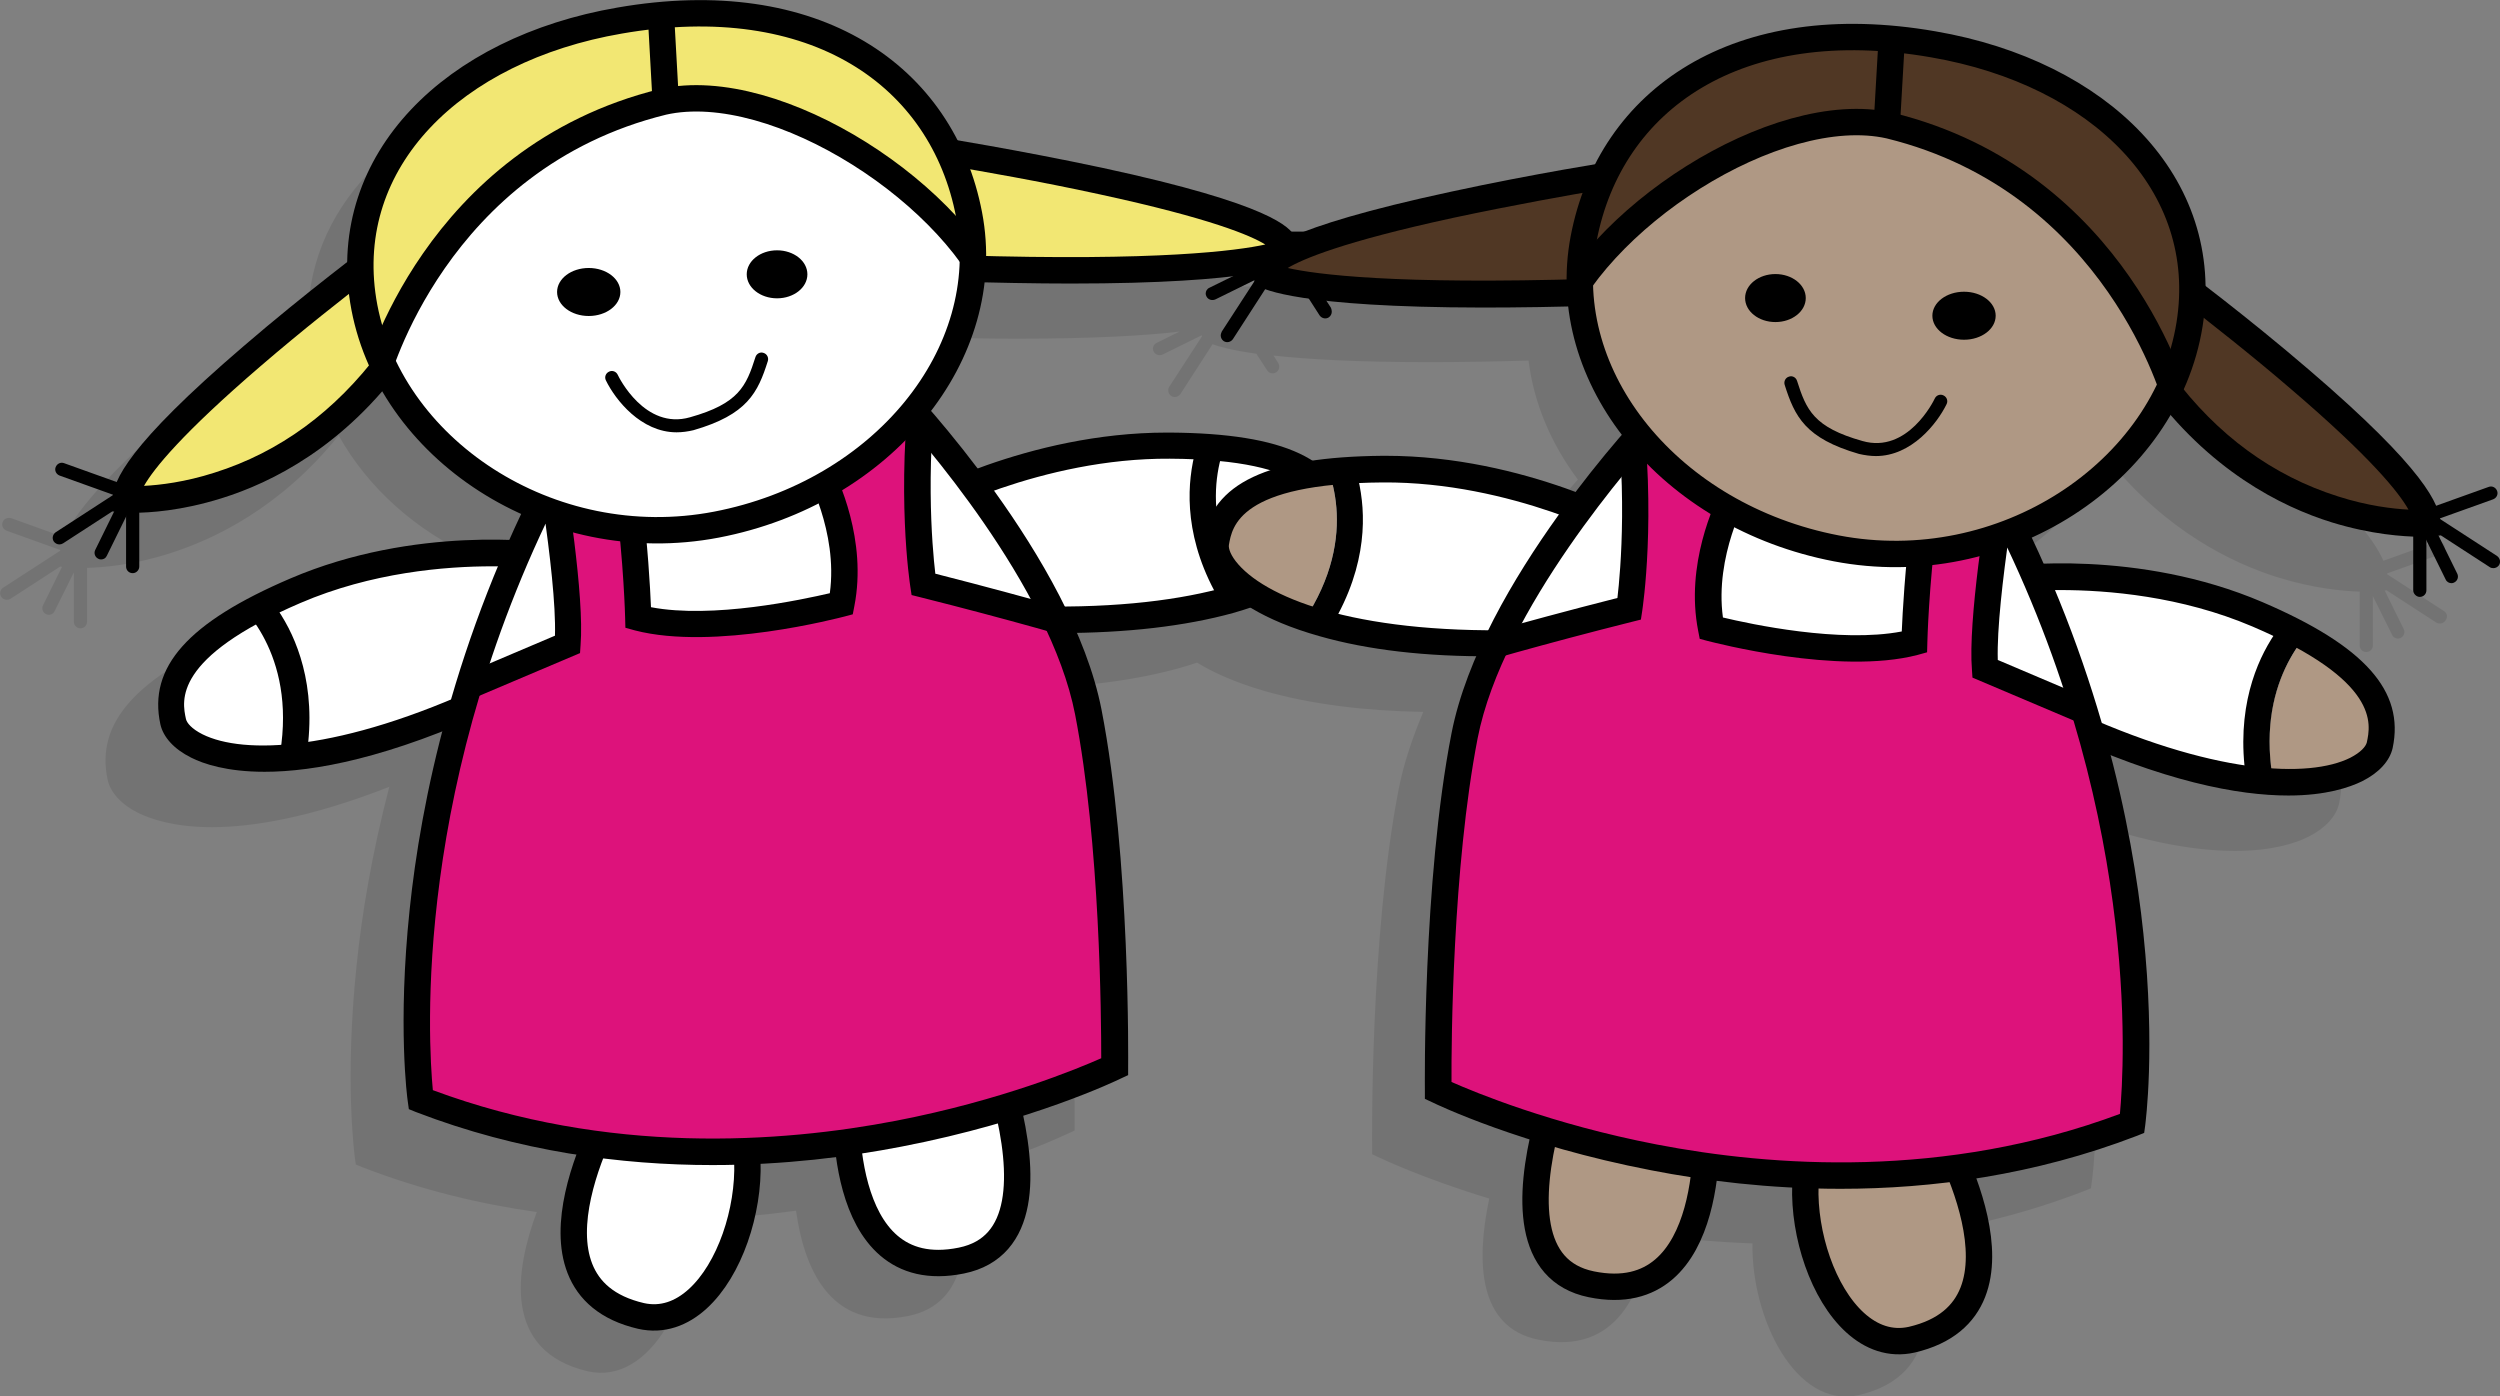 <?xml version="1.0" encoding="utf-8"?>
<!-- Generator: Adobe Illustrator 21.0.0, SVG Export Plug-In . SVG Version: 6.00 Build 0)  -->
<svg version="1.1" id="Modo_de_isolamento" xmlns="http://www.w3.org/2000/svg" xmlns:xlink="http://www.w3.org/1999/xlink" x="0px"
	 y="0px" viewBox="0 0 947.8 529.4" style="enable-background:new 0 0 947.8 529.4;" xml:space="preserve">
<rect x="0" y="0" width="947.8" height="529.4" fill="#808080" stroke="none"/>
<style type="text/css">
	.st0{opacity:0.1;enable-background:new    ;}
	.st1{fill:#FFFFFF;}
	.st2{clip-path:url(#SVGID_8_);}
	.st3{fill:#FFFFFF;stroke:#000000;stroke-width:10;stroke-miterlimit:10;}
	.st4{clip-path:url(#SVGID_12_);}
	.st5{clip-path:url(#SVGID_16_);}
	.st6{fill:#DD127B;}
	.st7{fill:#F2E773;}
	.st8{clip-path:url(#SVGID_18_);fill:#F2E773;stroke:#000000;stroke-width:10;stroke-miterlimit:10;}
	.st9{clip-path:url(#SVGID_20_);fill:none;stroke:#000000;stroke-width:10;stroke-miterlimit:10;}
	.st10{fill:none;stroke:#000000;stroke-width:10;stroke-miterlimit:10;}
	.st11{clip-path:url(#SVGID_22_);fill:#AF9884;}
	.st12{clip-path:url(#SVGID_24_);}
	.st13{fill:#AF9884;stroke:#000000;stroke-width:10;stroke-miterlimit:10;}
	.st14{clip-path:url(#SVGID_26_);fill:#AF9884;}
	.st15{clip-path:url(#SVGID_28_);}
	.st16{clip-path:url(#SVGID_30_);}
	.st17{fill:#503724;}
	.st18{fill:#AF9884;}
	.st19{clip-path:url(#SVGID_32_);fill:#503724;stroke:#000000;stroke-width:10;stroke-miterlimit:10;}
	.st20{clip-path:url(#SVGID_34_);fill:none;stroke:#000000;stroke-width:10;stroke-miterlimit:10;}
</style>
<path class="st0" d="M926.6,231.7l-21.6-14c0-0.1,0-0.2,0-0.3l20.3-7.3c1.3-0.5,2-1.9,1.5-3.2s-1.9-2-3.2-1.5l-20,7.2
	c-3.6-8.3-14.7-22.9-48.1-51.6c-18.5-15.9-37.1-30.2-44.4-35.8C808.3,81,768.7,47.1,713,37.5C653.6,27.4,610.9,46.8,591,82
	c-5.5,0.9-32.8,5.4-60.9,11.4c-28.2,6.1-45.3,11.2-55.7,15.2h-4.8c-3.8-4.1-16.1-12.2-71.8-24.2c-28.1-6.1-55.4-10.6-60.9-11.4
	C317,37.8,274.2,18.3,215,28.6c-55.7,9.6-95.3,43.5-98.1,87.7c-7.3,5.6-26,19.9-44.4,35.8c-33.4,28.6-44.6,43.2-48.1,51.6l-20-7.2
	c-1.5-0.5-3,0.2-3.4,1.5c-0.5,1.3,0.2,2.7,1.5,3.2l20.3,7.3c0,0.1,0,0.2,0,0.3l-21.6,14c-1.2,0.8-1.5,2.3-0.7,3.5
	c0.5,0.7,1.3,1.1,2.1,1.1c0.5,0,0.9-0.1,1.4-0.4l18.8-12.2l0.7,0.1l-7.2,14.6c-0.6,1.2-0.1,2.7,1.1,3.3c0.4,0.2,0.7,0.3,1.1,0.3
	c0.9,0,1.8-0.5,2.2-1.4L28,217v18.7c0,1.4,1.1,2.5,2.5,2.5s2.5-1.1,2.5-2.5v-20.4c6.3-0.2,17.5-1.1,31-5.4
	c17.6-5.5,42.6-17.7,64.4-44.8c11.1,19.9,29.4,36.2,51.4,46.1c-2.3,4.9-4.6,9.7-6.7,14.5c-18.3-0.6-50.9,0.9-83,14.6
	c-38.7,16.6-53.9,33.7-49.3,55.3c1.1,4.9,5.2,9.4,11.6,12.6c4.7,2.3,13.6,5.4,27.9,5.4c15.5,0,37.4-3.6,67.3-15.3
	c-6.8,26-10.5,49.1-12.4,67.6c-4.6,43.9-0.8,71.6-0.7,72.7l0.4,2.9l2.7,1.1c22.3,8.6,44.5,13.9,65.9,16.9
	c-8.1,21.8-13.2,52.8,19.4,60.4c24.1,5.4,40.9-29.4,40.3-57.5c13.7-0.5,26.7-1.8,38.6-3.4c2.8,20.4,12.2,46.1,42.6,39.9
	c22.5-4.6,23.8-28.7,18.6-53.5c25.3-7.7,40.6-15.1,41.6-15.5l2.8-1.3v-3.1c0-0.8,0.9-79.2-10.1-135.5c-1.9-9.6-5.1-19.4-9.3-29.1
	c22.8-0.4,42.7-3,59.4-7.7c2.2-0.6,4.4-1.3,6.4-2c6.2,3.8,14.8,7.7,26.4,11c16.7,4.7,36.6,7.3,59.4,7.7c-4.1,9.7-7.4,19.5-9.3,29.1
	c-11,56.4-10.1,134.7-10.1,135.5v3.1l2.8,1.3c0.9,0.4,16.3,7.8,41.6,15.5c-5.2,24.7-3.9,48.9,18.6,53.5
	c30.4,6.2,39.8-19.5,42.6-39.9c11.9,1.7,24.8,2.9,38.6,3.4c-0.5,28.1,16.3,62.9,40.3,57.5c32.6-7.6,27.5-38.7,19.4-60.4
	c21.4-3,43.6-8.3,65.9-16.9l2.7-1.1l0.4-2.9c0.2-1.2,3.9-28.9-0.7-72.7c-1.9-18.5-5.6-41.6-12.4-67.6c29.9,11.8,51.8,15.3,67.3,15.3
	c14.3,0,23.2-3,27.9-5.4c6.4-3.2,10.5-7.7,11.6-12.6c4.7-21.7-10.5-38.7-49.3-55.3c-32.1-13.8-64.6-15.2-83-14.6
	c-2.1-4.8-4.4-9.6-6.7-14.5c21.9-9.9,40.2-26.2,51.4-46.1c21.9,27.1,46.8,39.3,64.4,44.8c13.5,4.2,24.7,5.2,31,5.4v20.4
	c0,1.4,1.1,2.5,2.5,2.5s2.5-1.1,2.5-2.5V226l7.3,14.7c0.4,0.9,1.3,1.4,2.2,1.4c0.4,0,0.8-0.1,1.1-0.3c1.2-0.6,1.7-2.1,1.1-3.3
	l-7.2-14.6l0.7-0.1l18.8,12.2c0.4,0.3,0.9,0.4,1.4,0.4c0.8,0,1.6-0.4,2.1-1.1C928.1,234,927.8,232.5,926.6,231.7z M348.3,127.8
	c14.1,0.4,26.6,0.6,37.6,0.6c29.3,0,48.7-1.2,61.3-2.7l-8.7,4.3c-0.9,0.4-1.4,1.3-1.4,2.2c0,0.4,0.1,0.8,0.3,1.1
	c0.6,1.2,2.1,1.7,3.4,1.1l14.8-7.3l0.1,0.4l-12.4,19.1c-0.3,0.4-0.4,0.9-0.4,1.4c0,0.8,0.4,1.6,1.1,2.1c1.2,0.8,2.7,0.4,3.5-0.7
	l12.2-18.9c2.4,0.9,7.3,2.3,16.6,3.6l4.1,6.3c0.8,1.2,2.3,1.5,3.5,0.7c0.7-0.5,1.1-1.3,1.1-2.1c0-0.5-0.1-0.9-0.4-1.4l-1.8-2.8
	c12.7,1.4,31.4,2.5,59.1,2.5c11.1,0,23.6-0.2,37.6-0.6c2,16.1,8.5,31.5,18.7,45.1c-5.1,5.7-12.6,14.6-21,25.6
	c-18-6.7-43.6-13.7-71.9-13.7c-0.4,0-0.8,0-1.2,0c-10,0.1-18.8,0.7-26.5,1.8c-11.1-7.2-28.8-10.6-54.1-10.8c-0.4,0-0.8,0-1.2,0
	c-28.3,0-53.9,7-71.9,13.7c-8.3-11-15.9-19.9-21-25.6C339.7,159.3,346.3,143.9,348.3,127.8z"/>
<g>
	<g>
		<g>
			<path id="SVGID_1_" class="st1" d="M207.2,210.8c0,0-48.5-6.8-95.2,13.2s-49,37.3-46.3,49.7c2.7,12.3,39.3,28,120.3-9.7
				S207.2,210.8,207.2,210.8z"/>
		</g>
		<g>
			<defs>
				<path id="SVGID_6_" d="M207.2,210.8c0,0-48.5-6.8-95.2,13.2s-49,37.3-46.3,49.7c2.7,12.3,39.3,28,120.3-9.7
					S207.2,210.8,207.2,210.8z"/>
			</defs>
			<clipPath id="SVGID_8_">
				<use xlink:href="#SVGID_6_"  style="overflow:visible;"/>
			</clipPath>
			<path class="st2" d="M93.8,307.4c-2.9,0-6-0.2-9.2-0.6c-17.7-2.5-30.5-12.3-37-28.2c-3.8-9.3-3.8-18.5-0.1-27.4
				c9.3-22,38.8-34.1,40.1-34.6l2.5-1l2.2,1.5c0.4,0.3,9.9,7,17.1,21c6.5,12.7,12.4,34.2,3.1,64.3l-0.8,2.7l-2.7,0.7
				C108.6,305.9,102.4,307.4,93.8,307.4z M88.7,227c-7,3.3-25.8,13.3-32,28.1c-2.7,6.4-2.7,12.9,0.1,19.7
				c10.6,25.8,38.1,23.4,46.9,21.9C115.4,255.1,95.4,233,88.7,227z M91.4,225.8L91.4,225.8L91.4,225.8z"/>
		</g>
	</g>
	<path d="M100.3,292.6c-14.3,0-23.2-3-27.9-5.4c-6.4-3.2-10.5-7.7-11.6-12.6c-4.7-21.7,10.5-38.7,49.3-55.3
		c47.4-20.3,95.8-13.8,97.8-13.5l0.6,0.1c2.4,0.6,23.6,6.5,25,21.4c1.2,13-13.6,26.5-45.3,41.2C147.4,287.4,119.1,292.6,100.3,292.6
		z M186.7,214.7c-18,0-45.8,2.3-72.8,13.9c-48.4,20.8-44.9,37.1-43.4,44c0.3,1.4,2.1,3.7,6.3,5.8c15.5,7.7,51.8,6.8,107.1-18.9
		c36.7-17.1,39.9-27.5,39.5-31.2c-0.5-6.1-11.6-11-17.2-12.5C204.7,215.5,197.5,214.7,186.7,214.7z"/>
	<path class="st3" d="M234,416.4c0,0-42.5,70.5,9,82.5c32.5,7.3,51.8-58.8,33-82.5S234,416.4,234,416.4z"/>
	<path class="st3" d="M321,414.9c0,0-5.5,73,43.5,63S362,365.4,362,365.4L321,414.9z"/>
	<g>
		<g>
			<path id="SVGID_3_" class="st1" d="M346.7,193.7c0,0-52.1,37.6,40.2,41c92.3,3.4,121.9-25.4,119.9-37.8
				c-2-12.4-10.7-27.6-63.3-27.9S346.7,193.7,346.7,193.7z"/>
		</g>
		<g>
			<defs>
				<path id="SVGID_10_" d="M346.7,193.7c0,0-52.1,37.6,40.2,41c92.3,3.4,121.9-25.4,119.9-37.8c-2-12.4-10.7-27.6-63.3-27.9
					S346.7,193.7,346.7,193.7z"/>
			</defs>
			<clipPath id="SVGID_12_">
				<use xlink:href="#SVGID_10_"  style="overflow:visible;"/>
			</clipPath>
			<path class="st4" d="M474.2,243.9l-1.8-2.2c-20.2-24.3-22.6-46.5-21-60.9c1.7-15.7,8.4-25.6,8.7-26l1.5-2.1h2.6
				c1.4,0,34.9-0.3,52,16.9c6.7,6.7,10,15.2,9.7,25.1c-0.4,17.3-9.1,31.2-25.2,40.4c-11.7,6.7-23.3,8.4-23.8,8.5L474.2,243.9z
				 M467.1,162.7c-4.3,8-15.8,36.1,11.2,70.3c9-2,37-10.4,37.6-38.6c0.2-7.2-2.1-13-6.8-17.8C497.5,164.9,474.9,163,467.1,162.7z"/>
		</g>
	</g>
	<path d="M401.6,240c-4.8,0-9.8-0.1-14.9-0.3c-36.4-1.3-55.2-7.8-59-20.5c-4.3-14.3,14-28,16-29.5l0.5-0.3
		c1.8-1,45.4-25.4,98.2-25.4c0.4,0,0.8,0,1.2,0c43.6,0.3,64.6,10.2,68.2,32.2c0.8,4.8-1.3,10.4-6,15.6c-5.3,5.9-16.2,14.3-38.3,20.6
		C449.3,237.4,427.2,240,401.6,240z M349.4,197.9c-4.9,3.6-13.9,12.5-12.1,18.4c0.8,2.7,6.9,11.8,49.8,13.4
		c63.9,2.3,99.3-11.2,111.2-24.7c3-3.4,3.8-6.1,3.6-7.4c-1.1-7-3.8-23.4-58.4-23.7C394.8,173.6,352.9,196,349.4,197.9z"/>
	<g>
		<g>
			<path id="SVGID_5_" class="st1" d="M159.5,416.9c0,0-15.5-111,52-239l128-29.5c0,0,62,65,73,121.5s10,134.5,10,134.5
				S292,467.9,159.5,416.9z"/>
		</g>
		<g>
			<defs>
				<path id="SVGID_14_" d="M159.5,416.9c0,0-15.5-111,52-239l128-29.5c0,0,62,65,73,121.5s10,134.5,10,134.5S292,467.9,159.5,416.9
					z"/>
			</defs>
			<clipPath id="SVGID_16_">
				<use xlink:href="#SVGID_14_"  style="overflow:visible;"/>
			</clipPath>
			<g class="st5">
				<path class="st6" d="M206,161.5c0,0,11,60.6,9.2,83l-60.8,25.8c0,0-17.5,106.2-7.6,160.7c0,0,163.8,57.5,298.8-19.5
					c0,0,0.1-121-25.6-170.8c0,0-29.3-8.9-69.8-19.1c0,0-6.1-38.4,1.7-89.7L311,152.7l-1.3,24.3c0,0,14.5,25.3,9.3,52
					c0,0-48,12.9-77,5.3c0,0-0.5-20.6-3.8-46.1S206,161.5,206,161.5z"/>
				<path d="M281.6,456.6c-12,0-24.2-0.5-36.5-1.5c-57.8-4.7-98.3-18.8-100-19.4l-2.7-1l-0.5-2.9c-9.9-54.7,6.9-158,7.6-162.4
					l0.4-2.7l60.5-25.7c0.7-23.5-9.2-78.1-9.3-78.7l-1.1-6.2l6.2,0.3c11.5,0.5,34,7.6,37,31.1c2.4,19,3.3,35.4,3.6,42.7
					c23.4,4.5,57.4-2.9,67.8-5.3c3.2-23.4-9.1-45.2-9.2-45.5l-0.7-1.3l0.1-1.5l1.4-27.1l52-26.5l-1.5,9.6
					c-6.3,41.5-3.3,74.7-2.1,84.9c38.5,9.8,66.5,18.2,66.8,18.3l2,0.6l1,1.9c25.9,50.3,26.2,168.1,26.1,173v2.9l-2.5,1.4
					c-31.3,17.9-66.8,30-105.3,36.1C323,455,302.6,456.6,281.6,456.6z M151.1,427.1c10.1,3.2,46.9,14,95,18
					c51.3,4.2,126.4,1.2,194.3-36.6c-0.2-18.4-2.3-118.8-24.1-163.7c-7.3-2.2-33.6-9.9-67.5-18.4l-3.2-0.8l-0.5-3.3
					c-0.2-1.5-5.4-35.1,0.4-81.7l-29.7,15.1l-1,20c3,5.8,14,29.1,9.1,54.1l-0.6,3.1l-3,0.8c-2,0.5-49.6,13.1-79.6,5.3l-3.6-1
					l-0.1-3.8c0-0.2-0.5-20.6-3.7-45.6c-1.8-14.5-13.6-19.6-21.2-21.4c2.8,16.7,9.5,59,8,77.4l-0.2,3l-61.1,25.9
					C156.3,290.3,143.4,378.2,151.1,427.1z"/>
			</g>
		</g>
	</g>
	<path d="M270.1,441.7c-34.6,0-73.4-5.1-112.4-20.1l-2.7-1.1l-0.4-2.9c-0.2-1.2-3.9-28.9,0.7-72.7c4.2-40.4,16.6-102.5,51.9-169.3
		l1.1-2l133-30.7l2,2.1c2.6,2.7,63.1,66.7,74.3,124c11,56.4,10.1,134.7,10.1,135.5v3.1l-2.8,1.3c-1.4,0.7-33.8,16.3-83.1,25.8
		C321.7,438.6,297.2,441.7,270.1,441.7z M164.1,413.3c66.4,24.7,132,20,175.6,11.6c39.9-7.7,69-19.8,77.8-23.7
		c0-15.1-0.4-81.4-9.9-130.3S348.3,165.4,337.8,154l-122.9,28.3C156,295.3,162.4,395.2,164.1,413.3z"/>
	<g>
		<path class="st7" d="M143,96.9c0,0-94.7,70.7-95.3,92.3c0,0,58.7,4.7,101.7-54.7L143,96.9z"/>
		<path d="M50.8,194.4c-2.1,0-3.3-0.1-3.5-0.1l-4.7-0.4l0.1-4.8c0.2-6.8,5.6-20.1,49.7-57.9c23.6-20.3,47.4-38.1,47.7-38.3l6.6-4.9
			l8,47.8l-1.2,1.7c-23,31.8-50.5,45.5-69.5,51.4C68.7,193.7,56.5,194.4,50.8,194.4z M139.4,105.9c-8.7,6.7-24.7,19.2-40.6,32.9
			c-29.8,25.6-40.5,38.9-44.2,45.4c5.9-0.3,15.5-1.4,26.7-5c24.8-7.8,45.8-23.3,62.7-45.9L139.4,105.9z"/>
	</g>
	<g>
		<path class="st7" d="M355,56.9c0,0,136.3,21.5,132.5,38.5c0,0-15.8,10-127.5,6.3L355,56.9z"/>
		<path d="M405.9,107.5c-13.2,0-28.5-0.3-46.1-0.8l-4.3-0.1L349.3,51l6.5,1c0.3,0,30.6,4.9,62,11.6c65,14,70.9,22.7,73.1,25.9
			c1.9,2.8,1.9,5.3,1.5,7l-0.4,2l-1.8,1.1C488.7,100.6,475.4,107.5,405.9,107.5z M364.5,96.8c74.8,2.3,104.6-1.8,115.2-4.1
			c-5.5-3.4-20.7-9.9-62.7-19c-22.9-5-45.5-8.9-56.2-10.7L364.5,96.8z"/>
	</g>
	<g>
		<g>
			<path id="SVGID_7_" class="st1" d="M367.4,81.4c10.1,52.8-32.8,105.4-95.8,117.5C208.5,211,146.7,170,137.7,114
				c-8.5-53.1,33.9-95.3,97.2-106.2C309-5.1,357.3,28.6,367.4,81.4z"/>
		</g>
		<g>
			<defs>
				<path id="SVGID_17_" d="M367.4,81.4c10.1,52.8-32.8,105.4-95.8,117.5C208.5,211,146.7,170,137.7,114
					c-8.5-53.1,33.9-95.3,97.2-106.2C309-5.1,357.3,28.6,367.4,81.4z"/>
			</defs>
			<clipPath id="SVGID_18_">
				<use xlink:href="#SVGID_17_"  style="overflow:visible;"/>
			</clipPath>
			<path class="st8" d="M142.7,143.1c0,0,22-83.2,108.7-104.5c43-9.7,112.7,35.7,128,78.7l26-77l-47-44.7l-68.1-11.7
				c0,0-70.2-2.3-72.6-1.7s-59.7,33-59.7,33l-40,41.7l-9.3,34.3l15.7,44L142.7,143.1z"/>
		</g>
		<g>
			<defs>
				<path id="SVGID_19_" d="M367.4,81.4c10.1,52.8-32.8,105.4-95.8,117.5C208.5,211,146.7,170,137.7,114
					c-8.5-53.1,33.9-95.3,97.2-106.2C309-5.1,357.3,28.6,367.4,81.4z"/>
			</defs>
			<clipPath id="SVGID_20_">
				<use xlink:href="#SVGID_19_"  style="overflow:visible;"/>
			</clipPath>
			<line class="st9" x1="252.4" y1="38.6" x2="249.9" y2="-6.4"/>
		</g>
		<g>
			<path id="SVGID_2_" class="st10" d="M367.4,81.4c10.1,52.8-32.8,105.4-95.8,117.5C208.5,211,146.7,170,137.7,114
				c-8.5-53.1,33.9-95.3,97.2-106.2C309-5.1,357.3,28.6,367.4,81.4z"/>
		</g>
	</g>
	<path d="M50.3,217.3c-1.4,0-2.5-1.1-2.5-2.5v-24.7c0-1.4,1.1-2.5,2.5-2.5s2.5,1.1,2.5,2.5v24.7C52.8,216.1,51.7,217.3,50.3,217.3z"
		/>
	<path d="M38.3,212.1c-0.4,0-0.8-0.1-1.1-0.3c-1.2-0.6-1.7-2.1-1.1-3.3l9.3-18.9c0.6-1.2,2.1-1.7,3.3-1.1c1.2,0.6,1.7,2.1,1.1,3.3
		l-9.3,18.9C40.1,211.6,39.3,212.1,38.3,212.1z"/>
	<path d="M22.5,206.4c-0.8,0-1.6-0.4-2.1-1.1c-0.8-1.2-0.4-2.7,0.7-3.5l22.5-14.6c1.2-0.8,2.7-0.4,3.5,0.7c0.8,1.2,0.4,2.7-0.7,3.5
		L23.9,206C23.4,206.3,23,206.4,22.5,206.4z"/>
	<path d="M515.8,90.3c0,1.4-1.1,2.5-2.5,2.5h-24.7c-1.4,0-2.5-1.1-2.5-2.5s1.1-2.5,2.5-2.5h24.7C514.7,87.8,515.8,88.9,515.8,90.3z"
		/>
	<path d="M510.6,102.3c0,0.4-0.1,0.7-0.3,1.1c-0.6,1.2-2.1,1.7-3.4,1.1L488,95.2c-1.2-0.6-1.7-2.1-1.1-3.3c0.6-1.2,2.1-1.7,3.4-1.1
		l18.9,9.3C510.1,100.5,510.6,101.4,510.6,102.3z"/>
	<path d="M504.9,118.2c0,0.8-0.4,1.6-1.1,2.1c-1.2,0.8-2.7,0.4-3.5-0.7L485.8,97c-0.8-1.2-0.4-2.7,0.7-3.5c1.2-0.8,2.7-0.4,3.5,0.7
		l14.6,22.5C504.8,117.2,504.9,117.7,504.9,118.2z"/>
	<path d="M45.7,188.4c-0.3,0-0.6,0-0.8-0.1l-22.3-8c-1.3-0.5-2-1.9-1.5-3.2s1.9-2,3.2-1.5l22.3,8c1.3,0.5,2,1.9,1.5,3.2
		C47.7,187.8,46.7,188.4,45.7,188.4z"/>
	<ellipse cx="223.2" cy="110.7" rx="12" ry="9.1"/>
	<ellipse cx="294.6" cy="104" rx="11.5" ry="9.1"/>
	<path d="M256.5,163.9c-13.5,0-23.2-12.3-26.8-19.7c-0.6-1.2-0.1-2.7,1.2-3.3c1.2-0.6,2.7-0.1,3.3,1.2l0,0
		c0.4,0.9,10.3,21,27.4,16.1c18.5-5.2,21.3-11.8,24.8-22.8c0.4-1.3,1.8-2.1,3.1-1.6c1.3,0.4,2,1.8,1.6,3.1
		c-3.8,12-7.8,20.3-28.2,26.2C260.8,163.6,258.6,163.9,256.5,163.9z"/>
</g>
<g>
	<g>
		<g>
			<path id="SVGID_9_" class="st1" d="M760.6,219.8c0,0,48.5-6.8,95.2,13.2s49,37.3,46.3,49.7c-2.7,12.3-39.3,28-120.3-9.7
				S760.6,219.8,760.6,219.8z"/>
		</g>
		<g>
			<defs>
				<path id="SVGID_21_" d="M760.6,219.8c0,0,48.5-6.8,95.2,13.2s49,37.3,46.3,49.7c-2.7,12.3-39.3,28-120.3-9.7
					S760.6,219.8,760.6,219.8z"/>
			</defs>
			<clipPath id="SVGID_22_">
				<use xlink:href="#SVGID_21_"  style="overflow:visible;"/>
			</clipPath>
			<path class="st11" d="M879,236c-6.7,6-26.7,28.1-15.1,69.6c8.8,1.5,36.4,3.9,46.9-21.9c2.8-6.8,2.8-13.3,0.1-19.7
				C904.8,249.3,886,239.3,879,236z"/>
		</g>
		<g>
			<defs>
				<path id="SVGID_23_" d="M760.6,219.8c0,0,48.5-6.8,95.2,13.2s49,37.3,46.3,49.7c-2.7,12.3-39.3,28-120.3-9.7
					S760.6,219.8,760.6,219.8z"/>
			</defs>
			<clipPath id="SVGID_24_">
				<use xlink:href="#SVGID_23_"  style="overflow:visible;"/>
			</clipPath>
			<path class="st12" d="M858.8,314.8l-2.7-0.7l-0.8-2.7c-9.3-30.1-3.4-51.6,3.1-64.3c7.2-14,16.7-20.7,17.1-21l2.2-1.5l2.5,1
				c1.3,0.5,30.8,12.6,40.1,34.6c3.8,8.9,3.7,18.1-0.1,27.4c-6.5,15.9-19.3,25.7-37,28.2c-3.2,0.5-6.3,0.6-9.2,0.6
				C865.4,316.4,859.1,314.9,858.8,314.8z M864,305.6c8.8,1.5,36.4,3.9,46.9-21.9c2.8-6.8,2.8-13.3,0.1-19.7
				c-6.2-14.8-25-24.8-32-28.1C872.3,242,852.4,264.1,864,305.6z M876.4,234.8L876.4,234.8L876.4,234.8z"/>
		</g>
	</g>
	<path d="M779.7,277.5c-31.6-14.7-46.5-28.2-45.3-41.2c1.4-14.8,22.5-20.7,25-21.4l0.6-0.1c2-0.3,50.4-6.8,97.8,13.5
		c38.7,16.6,53.9,33.7,49.3,55.3c-1.1,4.9-5.2,9.4-11.6,12.6c-4.7,2.3-13.6,5.4-27.9,5.4C848.6,301.6,820.4,296.4,779.7,277.5z
		 M761.6,224.7c-5.6,1.5-16.7,6.4-17.2,12.5c-0.3,3.7,2.9,14.1,39.5,31.2c55.3,25.7,91.6,26.6,107.1,18.9c4.1-2.1,5.9-4.3,6.3-5.8
		c1.5-7,5-23.3-43.4-44c-27-11.5-54.9-13.8-72.9-13.8C770.3,223.7,763.1,224.5,761.6,224.7z"/>
	<path class="st13" d="M733.8,425.4c0,0,42.5,70.5-9,82.5c-32.5,7.3-51.8-58.8-33-82.5S733.8,425.4,733.8,425.4z"/>
	<path class="st13" d="M646.8,423.9c0,0,5.5,73-43.5,63s2.5-112.5,2.5-112.5L646.8,423.9z"/>
	<g>
		<g>
			<path id="SVGID_11_" class="st1" d="M621.1,202.7c0,0,52.1,37.6-40.2,41c-92.3,3.4-121.9-25.4-119.9-37.8
				c2-12.4,10.7-27.6,63.3-27.9C576.8,177.6,621.1,202.7,621.1,202.7z"/>
		</g>
		<g>
			<defs>
				<path id="SVGID_25_" d="M621.1,202.7c0,0,52.1,37.6-40.2,41c-92.3,3.4-121.9-25.4-119.9-37.8c2-12.4,10.7-27.6,63.3-27.9
					C576.8,177.6,621.1,202.7,621.1,202.7z"/>
			</defs>
			<clipPath id="SVGID_26_">
				<use xlink:href="#SVGID_25_"  style="overflow:visible;"/>
			</clipPath>
			<path class="st14" d="M458.7,185.6c-4.8,4.8-7,10.6-6.8,17.8c0.6,28.2,28.6,36.6,37.6,38.6c27-34.3,15.5-62.4,11.2-70.3
				C492.9,172,470.3,173.9,458.7,185.6z"/>
		</g>
		<g>
			<defs>
				<path id="SVGID_27_" d="M621.1,202.7c0,0,52.1,37.6-40.2,41c-92.3,3.4-121.9-25.4-119.9-37.8c2-12.4,10.7-27.6,63.3-27.9
					C576.8,177.6,621.1,202.7,621.1,202.7z"/>
			</defs>
			<clipPath id="SVGID_28_">
				<use xlink:href="#SVGID_27_"  style="overflow:visible;"/>
			</clipPath>
			<path class="st15" d="M490.8,252.5c-0.5-0.1-12-1.8-23.8-8.5c-16.1-9.1-24.8-23.1-25.2-40.4c-0.2-9.9,3.1-18.4,9.7-25.1
				c17-17.2,50.6-16.9,52-16.9h2.6l1.5,2.1c0.3,0.4,7,10.3,8.7,26c1.6,14.3-0.8,36.5-21,60.9l-1.8,2.2L490.8,252.5z M458.7,185.6
				c-4.8,4.8-7,10.6-6.8,17.8c0.6,28.2,28.6,36.6,37.6,38.6c27-34.3,15.5-62.4,11.2-70.3C492.9,172,470.3,173.9,458.7,185.6z"/>
		</g>
	</g>
	<path d="M500.3,241.2c-22.1-6.2-33-14.6-38.3-20.6c-4.6-5.2-6.7-10.8-6-15.6c3.5-21.9,24.6-31.8,68.2-32.2c0.4,0,0.8,0,1.2,0
		c52.7,0,96.3,24.4,98.2,25.4l0.5,0.3c2.1,1.5,20.4,15.2,16,29.5c-3.8,12.6-22.6,19.2-59,20.5c-5.1,0.2-10.1,0.3-14.9,0.3
		C540.6,249,518.5,246.4,500.3,241.2z M524.3,182.9c-54.6,0.4-57.2,16.8-58.4,23.7c-0.2,1.3,0.6,4,3.6,7.4
		c11.9,13.5,47.3,27,111.2,24.7c42.9-1.6,49-10.6,49.8-13.4c1.8-5.8-7.2-14.8-12.1-18.4C614.9,205,573,182.6,524.3,182.9z"/>
	<g>
		<g>
			<path id="SVGID_13_" class="st1" d="M808.3,425.9c0,0,15.5-111-52-239l-128-29.5c0,0-62,65-73,121.5s-10,134.5-10,134.5
				S675.8,476.9,808.3,425.9z"/>
		</g>
		<g>
			<defs>
				<path id="SVGID_29_" d="M808.3,425.9c0,0,15.5-111-52-239l-128-29.5c0,0-62,65-73,121.5s-10,134.5-10,134.5
					S675.8,476.9,808.3,425.9z"/>
			</defs>
			<clipPath id="SVGID_30_">
				<use xlink:href="#SVGID_29_"  style="overflow:visible;"/>
			</clipPath>
			<g class="st16">
				<path class="st6" d="M761.8,170.5c0,0-11,60.6-9.2,83l60.8,25.8c0,0,17.5,106.2,7.6,160.7c0,0-163.8,57.5-298.8-19.5
					c0,0-0.1-121,25.6-170.8c0,0,29.3-8.9,69.8-19.1c0,0,6.1-38.4-1.7-89.7l40.8,20.8L658,186c0,0-14.5,25.3-9.3,52
					c0,0,48,12.9,77,5.3c0,0,0.5-20.6,3.8-46.1S761.8,170.5,761.8,170.5z"/>
				<path d="M625.1,460.9c-38.6-6.1-74-18.3-105.3-36.1l-2.5-1.4v-2.9c0-5,0.2-122.8,26.1-173l1-1.9l2-0.6
					c0.3-0.1,28.2-8.5,66.8-18.3c1.2-10.2,4.2-43.4-2.1-84.9l-1.5-9.6l52,26.5l1.4,27.1l0.1,1.5l-0.7,1.3
					c-0.1,0.2-12.4,22.1-9.2,45.5c10.4,2.5,44.4,9.8,67.8,5.3c0.3-7.2,1.2-23.7,3.6-42.7c3-23.5,25.5-30.6,37-31.1l6.2-0.3l-1.1,6.2
					c-0.1,0.6-10,55.2-9.3,78.7l60.5,25.7l0.4,2.7c0.7,4.4,17.5,107.6,7.6,162.4l-0.5,2.9l-2.7,1c-1.7,0.6-42.2,14.6-100,19.4
					c-12.3,1-24.5,1.5-36.5,1.5C665.2,465.6,644.7,464,625.1,460.9z M808.9,282.8l-61.1-25.9l-0.2-3c-1.5-18.4,5.2-60.7,8-77.4
					c-7.5,1.8-19.3,6.9-21.2,21.4c-3.2,24.9-3.7,45.3-3.7,45.6l-0.1,3.8l-3.6,1c-29.9,7.8-77.5-4.8-79.6-5.3l-3-0.8l-0.6-3.1
					c-4.9-25,6.1-48.3,9.1-54.1l-1-20l-29.7-15.1c5.8,46.5,0.6,80.2,0.4,81.7l-0.5,3.3l-3.2,0.8c-33.9,8.5-60.2,16.2-67.5,18.4
					c-21.8,44.9-23.9,145.3-24.1,163.7c67.9,37.7,143,40.8,194.3,36.6c48.2-3.9,84.9-14.8,95-18
					C824.3,387.2,811.5,299.3,808.9,282.8z"/>
			</g>
		</g>
	</g>
	<path d="M626.1,443.7c-49.3-9.5-81.7-25.1-83.1-25.8l-2.8-1.3v-3.1c0-0.8-0.9-79.2,10.1-135.5c11.2-57.3,71.7-121.3,74.3-124l2-2.1
		l133,30.7l1.1,2c35.2,66.8,47.7,129,51.9,169.3c4.6,43.9,0.8,71.6,0.7,72.7l-0.4,2.9l-2.7,1.1c-39,15-77.8,20.1-112.4,20.1
		C670.6,450.7,646.1,447.6,626.1,443.7z M752.9,191.3L630,163c-10.4,11.4-60.3,68.1-69.8,116.9c-9.5,49-10,115.2-9.9,130.3
		c8.8,3.9,37.9,16,77.8,23.7c43.6,8.4,109.2,13.2,175.6-11.6C805.4,404.2,811.8,304.3,752.9,191.3z"/>
	<g>
		<path class="st17" d="M824.8,105.9c0,0,94.7,70.7,95.3,92.3c0,0-58.7,4.7-101.7-54.7L824.8,105.9z"/>
		<path d="M883.9,198c-19-5.9-46.5-19.7-69.5-51.4l-1.2-1.7l8-47.8l6.6,4.9c0.2,0.2,24.1,18,47.7,38.3
			c44.1,37.8,49.5,51.2,49.7,57.9l0.1,4.8l-4.7,0.4c-0.2,0-1.4,0.1-3.5,0.1C911.3,203.4,899.1,202.7,883.9,198z M823.7,142.3
			c16.9,22.7,38,38.1,62.7,45.9c11.2,3.6,20.8,4.7,26.7,5c-3.7-6.6-14.4-19.9-44.2-45.4c-15.9-13.7-32-26.2-40.6-32.9L823.7,142.3z"
			/>
	</g>
	<g>
		<path class="st17" d="M612.8,65.9c0,0-136.3,21.5-132.5,38.5c0,0,15.8,10,127.5,6.3L612.8,65.9z"/>
		<path d="M477.6,108.7l-1.8-1.1l-0.4-2c-0.4-1.6-0.4-4.2,1.5-7c2.2-3.3,8.1-11.9,73.1-25.9c31.3-6.8,61.6-11.6,62-11.6l6.5-1
			l-6.2,55.6l-4.3,0.1c-17.6,0.6-32.8,0.8-46.1,0.8C492.4,116.5,479.1,109.6,477.6,108.7z M607.1,71.9c-10.7,1.8-33.3,5.8-56.2,10.7
			c-42,9.1-57.2,15.7-62.7,19c10.6,2.4,40.4,6.4,115.2,4.1L607.1,71.9z"/>
	</g>
	<g>
		<g>
			<path id="SVGID_15_" class="st18" d="M600.4,90.4c-10.1,52.8,32.8,105.4,95.8,117.5C759.3,220,821.1,179,830.1,123
				c8.5-53.1-33.9-95.3-97.2-106.2C658.8,3.9,610.5,37.6,600.4,90.4z"/>
		</g>
		<g>
			<defs>
				<path id="SVGID_31_" d="M600.4,90.4c-10.1,52.8,32.8,105.4,95.8,117.5C759.3,220,821.1,179,830.1,123
					c8.5-53.1-33.9-95.3-97.2-106.2C658.8,3.9,610.5,37.6,600.4,90.4z"/>
			</defs>
			<clipPath id="SVGID_32_">
				<use xlink:href="#SVGID_31_"  style="overflow:visible;"/>
			</clipPath>
			<path class="st19" d="M825.1,152.1c0,0-22-83.2-108.7-104.5c-43-9.7-112.7,35.7-128,78.7l-26-77l47-44.7l68.1-11.7
				c0,0,70.2-2.3,72.6-1.7c2.3,0.7,59.7,33,59.7,33l40,41.7l9.3,34.3l-15.7,44L825.1,152.1z"/>
		</g>
		<g>
			<defs>
				<path id="SVGID_33_" d="M600.4,90.4c-10.1,52.8,32.8,105.4,95.8,117.5C759.3,220,821.1,179,830.1,123
					c8.5-53.1-33.9-95.3-97.2-106.2C658.8,3.9,610.5,37.6,600.4,90.4z"/>
			</defs>
			<clipPath id="SVGID_34_">
				<use xlink:href="#SVGID_33_"  style="overflow:visible;"/>
			</clipPath>
			<line class="st20" x1="715.3" y1="47.6" x2="717.9" y2="2.6"/>
		</g>
		<g>
			<path id="SVGID_4_" class="st10" d="M600.4,90.4c-10.1,52.8,32.8,105.4,95.8,117.5C759.3,220,821.1,179,830.1,123
				c8.5-53.1-33.9-95.3-97.2-106.2C658.8,3.9,610.5,37.6,600.4,90.4z"/>
		</g>
	</g>
	<path d="M917.4,226.3c1.4,0,2.5-1.1,2.5-2.5v-24.7c0-1.4-1.1-2.5-2.5-2.5s-2.5,1.1-2.5,2.5v24.7
		C914.9,225.1,916.1,226.3,917.4,226.3z"/>
	<path d="M929.4,221.1c0.4,0,0.8-0.1,1.1-0.3c1.2-0.6,1.7-2.1,1.1-3.3l-9.3-18.9c-0.6-1.2-2.1-1.7-3.3-1.1c-1.2,0.6-1.7,2.1-1.1,3.3
		l9.3,18.9C927.6,220.6,928.5,221.1,929.4,221.1z"/>
	<path d="M945.3,215.4c0.8,0,1.6-0.4,2.1-1.1c0.8-1.2,0.4-2.7-0.7-3.5l-22.5-14.6c-1.2-0.8-2.7-0.4-3.5,0.7
		c-0.8,1.2-0.4,2.7,0.7,3.5l22.5,14.6C944.3,215.3,944.8,215.4,945.3,215.4z"/>
	<path d="M452,99.3c0,1.4,1.1,2.5,2.5,2.5h24.7c1.4,0,2.5-1.1,2.5-2.5s-1.1-2.5-2.5-2.5h-24.7C453.1,96.8,452,97.9,452,99.3z"/>
	<path d="M457.1,111.3c0,0.4,0.1,0.7,0.3,1.1c0.6,1.2,2.1,1.7,3.4,1.1l18.9-9.3c1.2-0.6,1.7-2.1,1.1-3.3c-0.6-1.2-2.1-1.7-3.4-1.1
		l-18.9,9.3C457.6,109.5,457.1,110.4,457.1,111.3z"/>
	<path d="M462.8,127.2c0,0.8,0.4,1.6,1.1,2.1c1.2,0.8,2.7,0.4,3.5-0.7L482,106c0.8-1.2,0.4-2.7-0.7-3.5c-1.2-0.8-2.7-0.4-3.5,0.7
		l-14.6,22.5C463,126.2,462.8,126.7,462.8,127.2z"/>
	<path d="M922.1,197.4c0.3,0,0.6,0,0.8-0.1l22.3-8c1.3-0.5,2-1.9,1.5-3.2s-1.9-2-3.2-1.5l-22.3,8c-1.3,0.5-2,1.9-1.5,3.2
		C920.1,196.8,921.1,197.4,922.1,197.4z"/>
	<ellipse cx="744.6" cy="119.7" rx="12" ry="9.1"/>
	<ellipse cx="673.1" cy="113" rx="11.5" ry="9.1"/>
	<path d="M711.2,172.9c13.5,0,23.2-12.3,26.8-19.7c0.6-1.2,0.1-2.7-1.2-3.3c-1.2-0.6-2.7-0.1-3.3,1.2l0,0
		c-0.4,0.9-10.3,21-27.4,16.1c-18.5-5.2-21.3-11.8-24.8-22.8c-0.4-1.3-1.8-2.1-3.1-1.6c-1.3,0.4-2,1.8-1.6,3.1
		c3.8,12,7.8,20.3,28.2,26.2C707,172.6,709.2,172.9,711.2,172.9z"/>
</g>
</svg>
